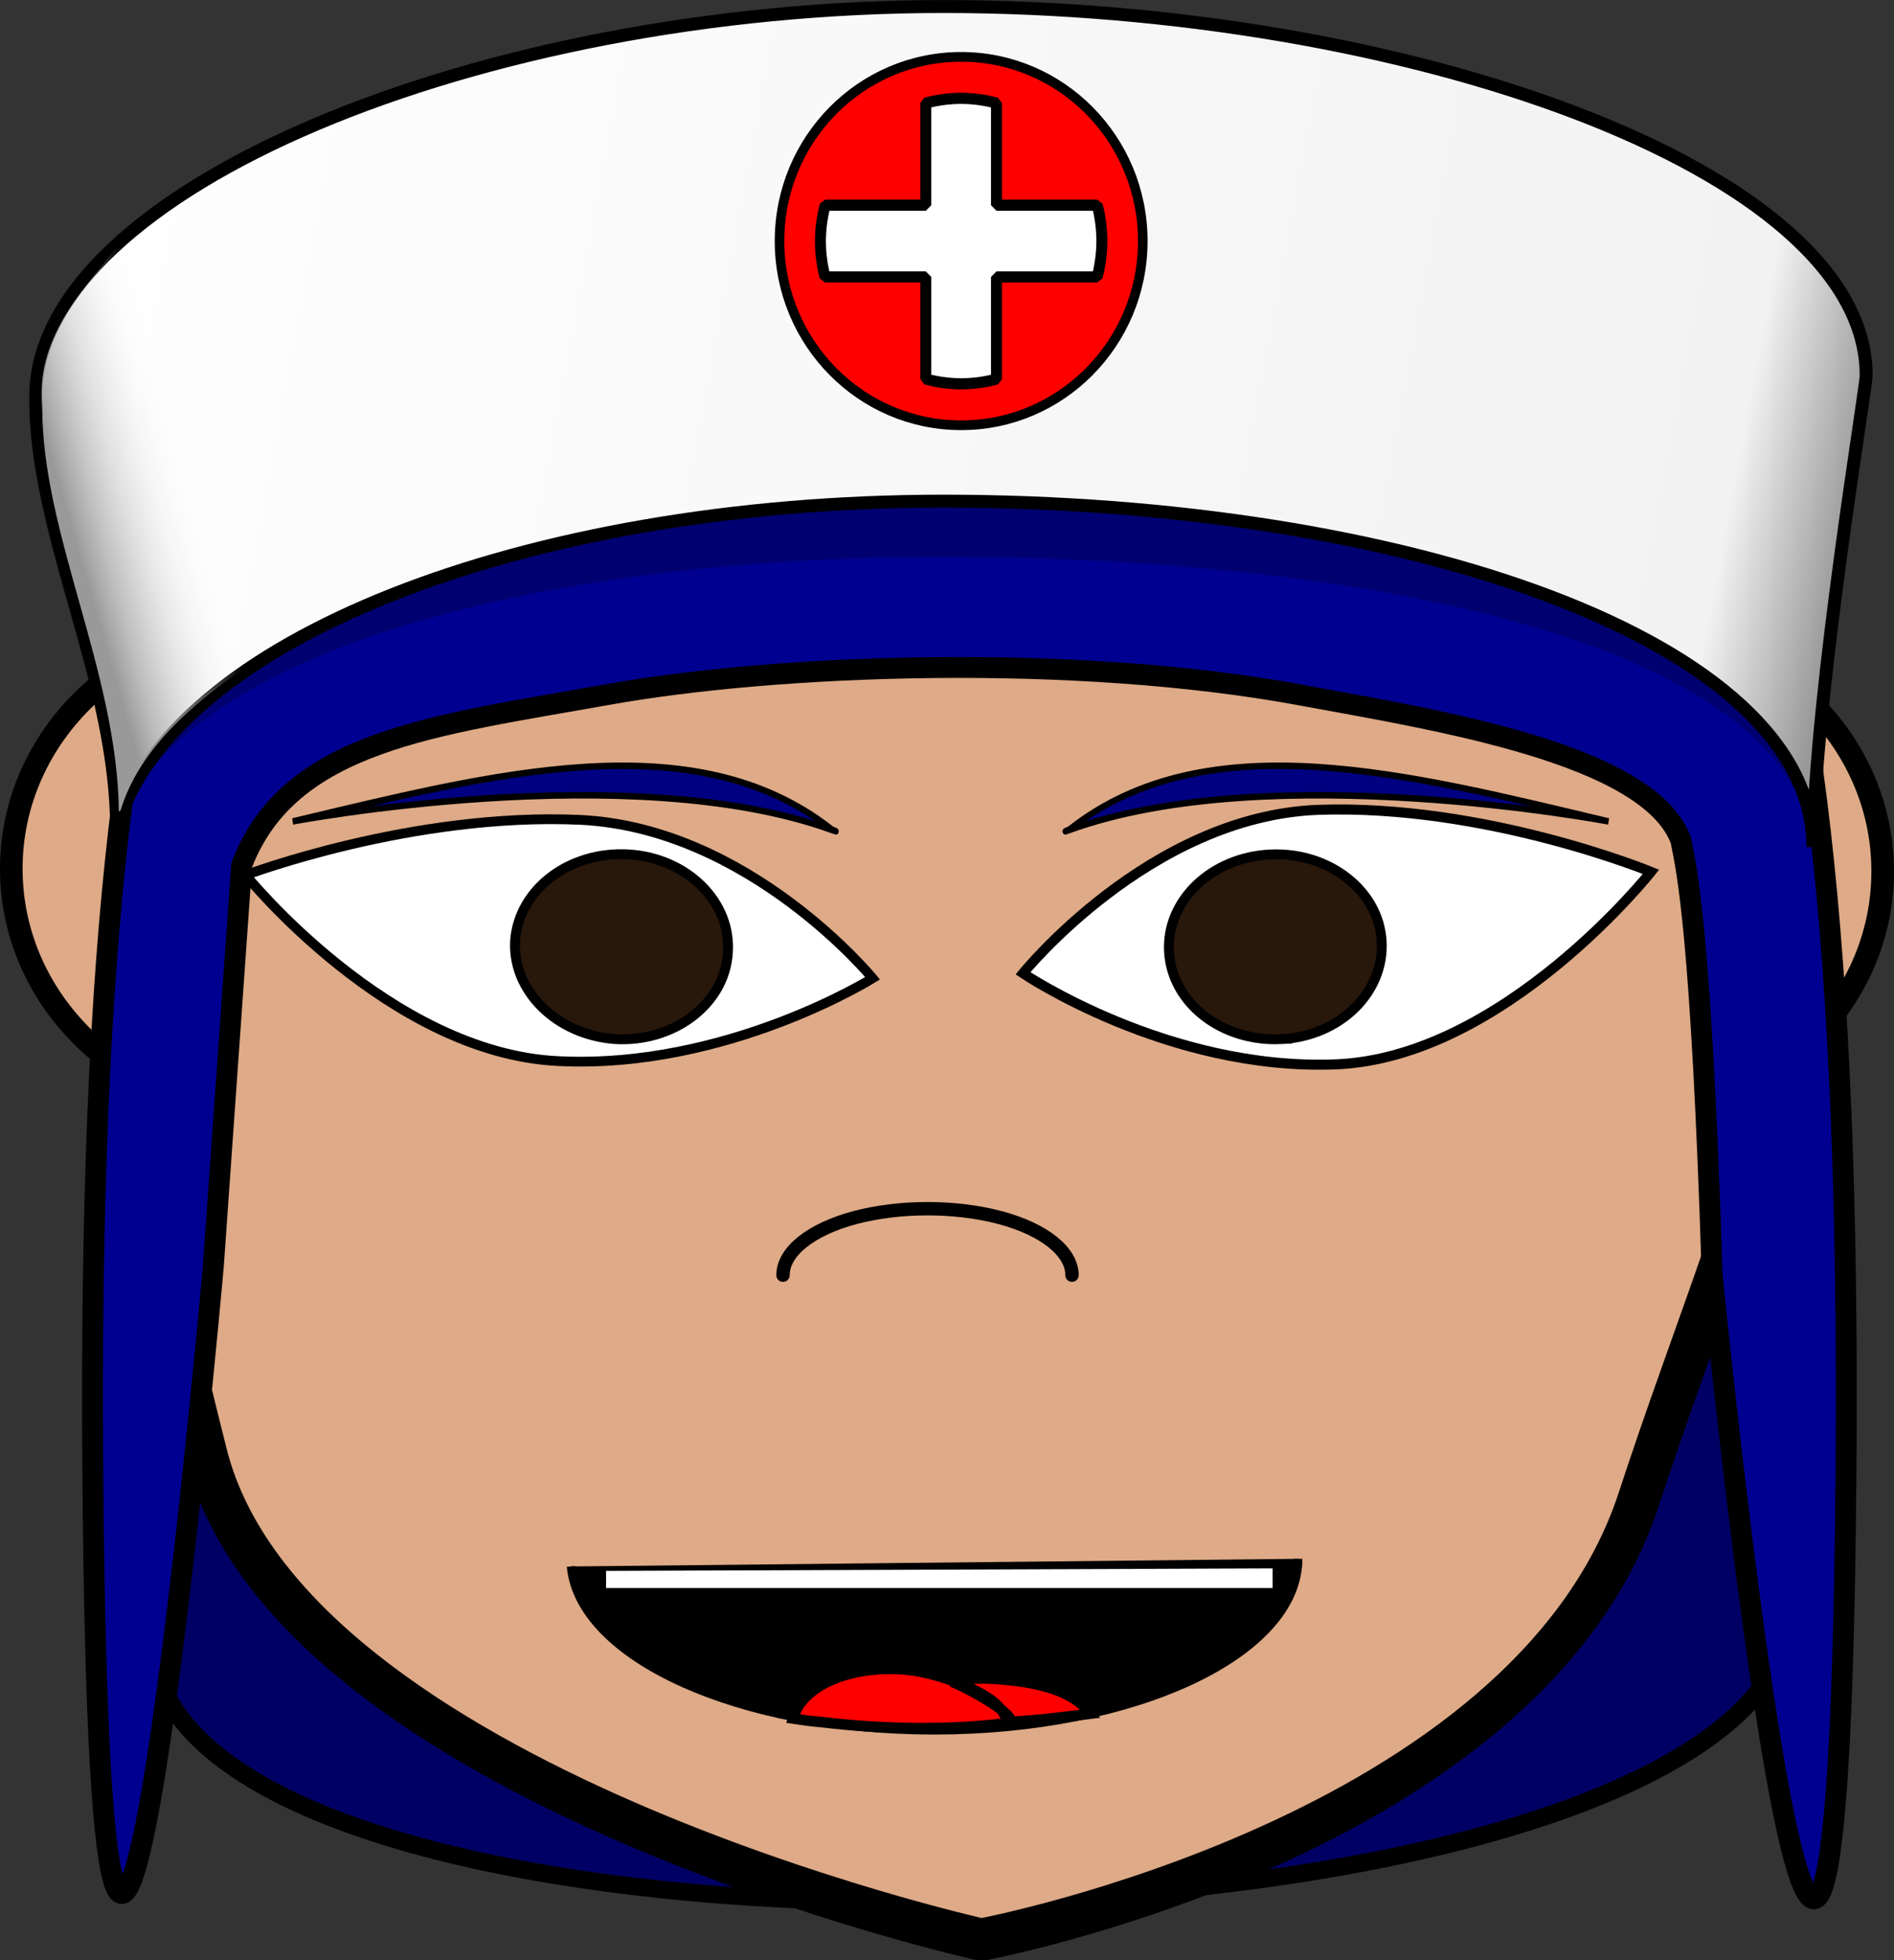 <?xml version="1.0" encoding="UTF-8"?>
<svg version="1.1" viewBox="0 0 2000 2069.1" xml:space="preserve" xmlns="http://www.w3.org/2000/svg" xmlns:xlink="http://www.w3.org/1999/xlink"><rect x="0" y="0" width="2000" height="2069.1" fill="#333333" stroke="none"/><defs><linearGradient id="b" x1="-8.378" x2="163.15" y1="11.885" y2="44.268" gradientTransform="matrix(11.151 0 0 11.293 139.16 -1887)" gradientUnits="userSpaceOnUse"><stop stop-color="#fff" offset="0"/><stop stop-color="#fefefe" offset=".04"/><stop stop-color="#f2f2f2" offset=".934"/><stop stop-color="#999" offset="1"/></linearGradient><linearGradient id="a" x1="-6.291" x2="5.198" y1="45.022" y2="41.681" gradientTransform="matrix(11.151 0 0 11.293 139.16 -1887)" gradientUnits="userSpaceOnUse"><stop stop-color="#999" offset="0"/><stop stop-color="#fff" stop-opacity="0" offset="1"/></linearGradient></defs><g transform="translate(3.5763e-7 1913)"><path transform="matrix(12.961 14.171 -15.306 12 2407.5 -2942.3)" d="m44.79 183.21c-18.311-2.826-42.094-64.057-30.492-78.502 11.603-14.445 76.523-4.426 83.231 12.844 6.708 17.27-34.428 68.484-52.739 65.658z" fill="#000064" stroke="#000" stroke-linecap="round" stroke-linejoin="bevel" stroke-width="1"/><ellipse cx="285.08" cy="-996.1" rx="273.15" ry="257.43" fill="#deaa87" stroke="#000" stroke-linecap="round" stroke-linejoin="bevel" stroke-width="23.85"/><ellipse cx="1714.9" cy="-993.32" rx="273.15" ry="257.43" fill="#deaa87" stroke="#000" stroke-linecap="round" stroke-linejoin="bevel" stroke-width="23.85"/><path d="m1007.6-1619c-335.32 0.734-652.55 64.492-819.84 365.7-92.38 317.66-58.192 525.33 29.994 875.18 88.186 349.85 818.49 512.41 818.49 512.41s577.37-107.61 694.39-465.25c117.02-357.64 264.08-620.41 96.808-922.35-167.28-301.2-484.52-364.96-819.84-365.7z" fill="#deaa87" stroke="#000" stroke-linecap="round" stroke-linejoin="bevel" stroke-width="44.587px"/><path d="m1370.8-267.65c0 100.4-171.81 181.02-384.3 181.02-205.71 0-374.5-76.218-383.54-172.96z"/><path d="m1370.8-267.65c0 100.4-171.81 181.02-384.3 181.02-205.71 0-374.5-76.218-383.54-172.96" fill="none" stroke="#000" stroke-width="8.918px"/><path d="m1051.3-140.86c45.212 2.933 82.135 12.459 100.22 36.643-28.634 3.664-55.761 7.329-87.41 8.794-6.782-21.253-28.634-31.513-57.269-43.239 12.81-2.199 27.881-3.664 44.459-2.199zm-44.459 2.199c-0.755 0.734-1.506 0.734-1.506 0.734 27.881 11.726 77.614 41.773 56.515 43.972-61.036 7.329-127.35 6.596-195.17-1.464-9.793-0.734-19.589-2.199-29.385-3.665 9.042-33.712 57.265-55.697 115.29-52.033 19.592 1.464 37.677 6.596 54.255 12.459z" fill="#f00" stroke="#000" stroke-width="11.147px"/><path d="m1132-567.03c0-24.918-29.388-48.369-76.107-60.828-47.473-12.459-105.5-12.459-152.97 0-46.716 12.459-76.104 35.91-76.104 60.828" fill="none" stroke="#000" stroke-linecap="round" stroke-linejoin="bevel" stroke-width="14.119px"/><g transform="matrix(13.25 0 0 13.25 -41.88 -1900.7)" fill="#fff" stroke="#000"><path d="m109.6 83.861c-13.396 0.524-24.91-7.253-24.91-7.253s10.089-12.497 23.485-13.022c13.396-0.481 26.563 4.938 26.563 4.938s-11.742 14.813-25.138 15.337z" stroke-width=".799px"/><path d="m47.667 83.601c13.402 0.664 25.035-6.599 25.035-6.599s-9.809-11.953-23.268-12.617c-13.402-0.623-26.689 4.399-26.689 4.399s11.463 14.195 24.922 14.817z" stroke-width=".778px"/></g><g transform="matrix(13.25 0 0 13.25 -38.635 -1900.7)" fill="#28170b" stroke="#000" stroke-width=".785px"><path d="m105.01 81.852c-4.72 0.221-8.701-2.876-8.929-6.969-0.228-4.038 3.355-7.522 8.076-7.744 4.663-0.221 8.644 2.876 8.872 6.914 0.228 4.093-3.355 7.577-8.019 7.799z"/><path d="m51.932 81.846c4.663 0.277 8.701-2.766 8.986-6.803 0.341-4.093-3.242-7.633-7.905-7.909-4.72-0.277-8.701 2.765-9.042 6.803-0.284 4.038 3.299 7.577 7.962 7.909z"/></g><path d="m1001.9-1785.6c-158.99 1.934-314.48 24.42-452.21 65.392-281.51 83.777-460.24 235.96-451.71 1357.3 8.524 1121.3 127.23-212.81 127.23-212.81l29.925-423.96c50.022-131.96 204.3-147.53 385.48-180.04 181.18-32.511 493.24-43.995 733.75 0.477 140.54 25.987 366.18 61.195 400.51 153.06 6.622 32.009 21.742 100.5 33.071 458.32 0 0 132.3 1332.6 141.35 208.17 9.05-1124.4-169.26-1276.6-450.38-1360.5-150.88-44.886-322.83-67.51-497-65.392z" fill="#000090" stroke="#000" stroke-width="22.071px"/><path d="m993.45-1866.2c-486.16 0-958.08 186.77-958.08 397.3-1.401 137.17 85.379 288.87 85.379 440.79 54.916-190.68 430.65-296.94 874.38-297.11 486.19 0 916.84 105.1 916.81 315.65 2.782-161.77 56.699-469.22 56.288-480.79-0.01-210.54-488.62-375.84-974.78-375.84z" fill-opacity=".224"/><path d="m995.82-1906.1c-486.16 0-958.08 193.44-958.08 411.48-1.401 142.07 85.379 299.18 85.379 456.52 54.916-197.49 428.97-345.77 872.7-345.95 486.19 0 918.52 147.08 918.49 365.14 2.782-167.55 56.699-485.96 56.288-497.95-0.01-218.05-488.62-389.25-974.78-389.25z" fill="url(#b)" stroke="#000" stroke-linecap="round" stroke-linejoin="bevel" stroke-width="13.658"/><g transform="matrix(11.605 0 0 11.764 102.73 -1669.5)" stroke="#000" stroke-linecap="round" stroke-linejoin="bevel"><circle cx="78.605" cy=".931" r="16.527" fill="#f00" stroke-width=".871"/><path d="m78.605-11.874a12.804 12.804 0 0 0-3.217 0.421v9.167h-9.159a12.804 12.804 0 0 0-0.428 3.219 12.804 12.804 0 0 0 0.419 3.217h9.168v9.161a12.804 12.804 0 0 0 3.217 0.427 12.804 12.804 0 0 0 3.217-0.421v-9.167h9.159a12.804 12.804 0 0 0 0.428-3.217 12.804 12.804 0 0 0-0.419-3.219h-9.168v-9.161a12.804 12.804 0 0 0-3.217-0.427z" fill="#fff"/></g><path d="m121.9-1650.8c-23.764 33.022-85.079 89.32-77.22 165.75-1.316 133.43 79.367 280.86 80.802 428.63l1.79-1.104c20.786-67.306 77.88-117.31 167.3-174.75z" fill="url(#a)"/><g transform="matrix(13.248 0 0 15.756 -27.296 -2053.5)" fill="#000080" stroke="#000" stroke-linecap="round" stroke-linejoin="bevel" stroke-width=".432"><path d="m68.366 64.481c-11.045-7.301-27.209-3.677-42.974-0.535 0 0 26.941-4.296 42.929 0.561 0.831 0.253 0.045-0.026 0.045-0.026z"/><path d="m87.301 64.481c11.045-7.301 27.209-3.677 42.974-0.535 0 0-26.941-4.296-42.929 0.561-0.831 0.253-0.045-0.026-0.045-0.026z"/></g><path d="m1343.8-257.55-704.26 2.647v18.139h704.26v-20.786z" fill="#fff"/><rect x="637.19" y="-256.51" width="2.352" height="24.564"/><rect x="637.19" y="-256.51" width="2.352" height="24.564"/><rect x="637.19" y="-256.51" width="2.352" height="24.564"/><rect x="637.19" y="-256.51" width="2.352" height="24.564"/><rect x="637.19" y="-256.51" width="2.352" height="24.564"/><rect x="637.19" y="-256.51" width="2.352" height="24.564"/><rect x="637.19" y="-256.51" width="2.352" height="24.564"/><rect x="637.19" y="-256.51" width="2.352" height="24.564"/><rect x="637.19" y="-256.51" width="2.352" height="24.564"/><rect x="637.19" y="-256.51" width="2.352" height="24.564"/><rect x="637.19" y="-256.51" width="2.352" height="24.564"/><rect x="637.19" y="-256.51" width="2.352" height="24.564"/><rect x="637.19" y="-256.51" width="2.352" height="24.564"/><rect x="637.19" y="-256.51" width="2.352" height="24.564"/><rect x="637.19" y="-256.51" width="2.352" height="24.564"/><rect x="637.19" y="-256.51" width="2.352" height="24.564"/><rect x="637.19" y="-256.51" width="2.352" height="24.564"/></g></svg>

